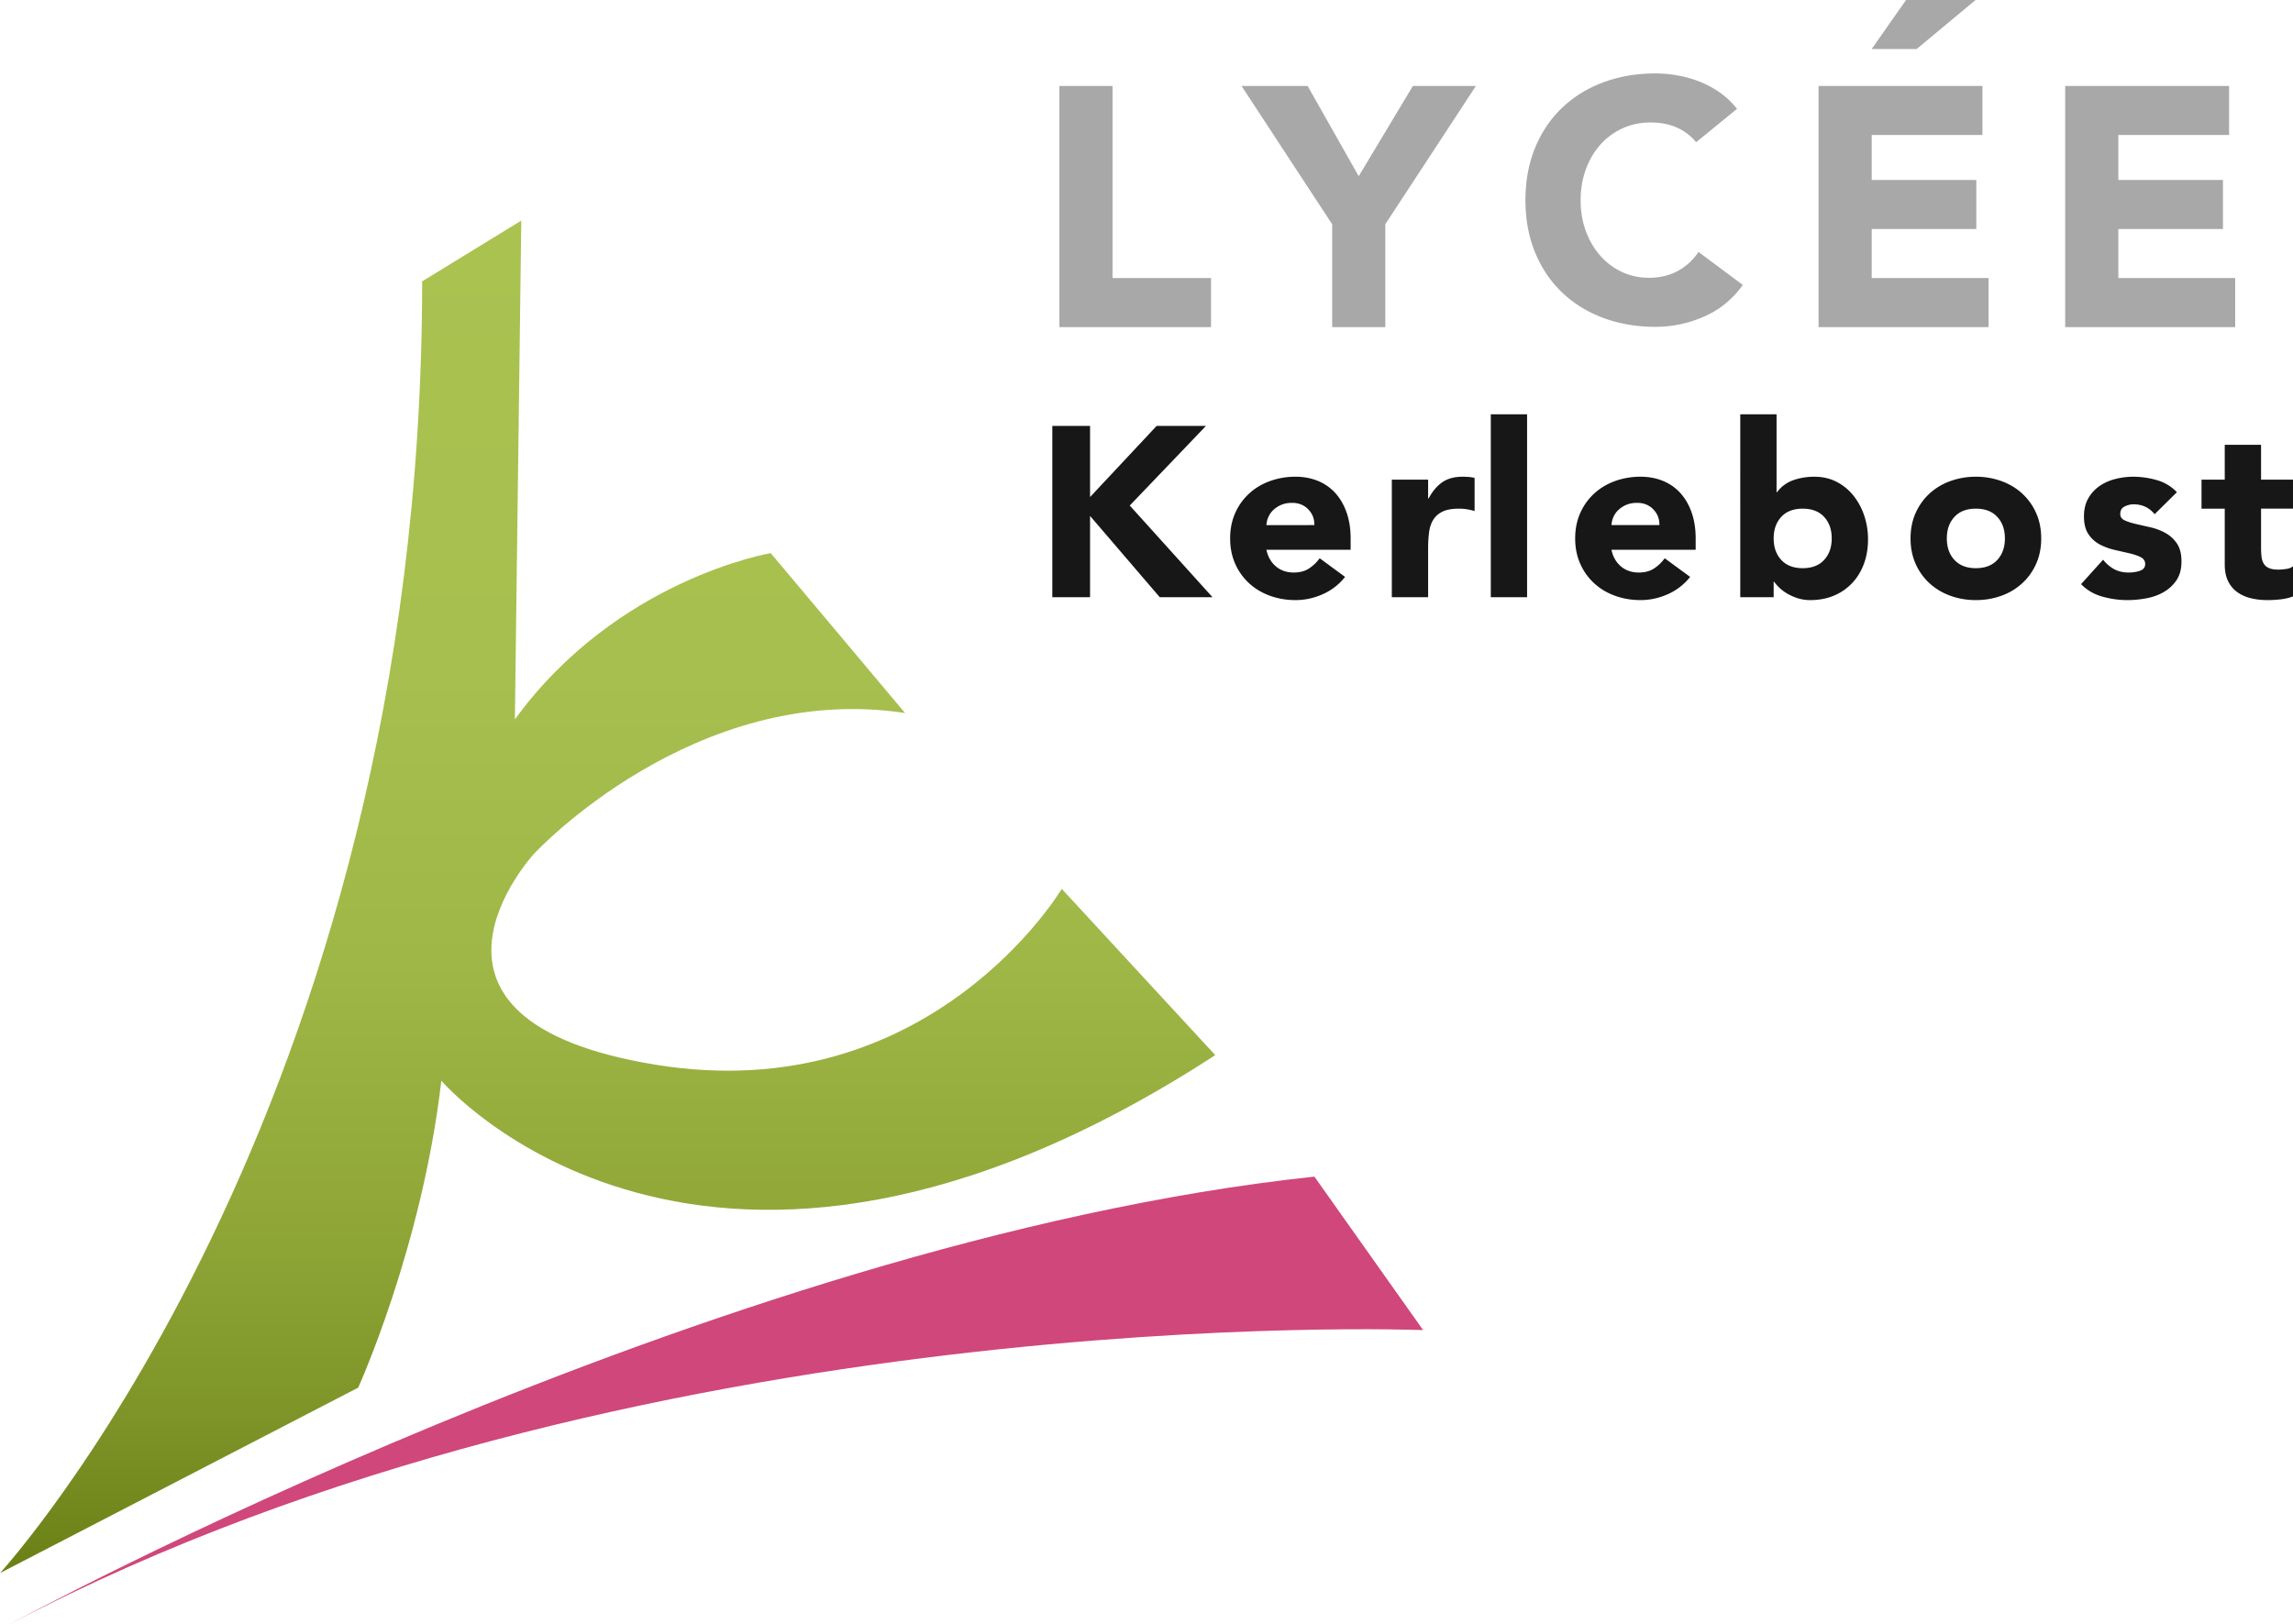 <svg height="254" width="358.5" xmlns="http://www.w3.org/2000/svg"><linearGradient id="a" gradientUnits="userSpaceOnUse" x1="95" x2="95" y1="34.5" y2="246"><stop offset="0" stop-color="#aac250"/><stop offset=".334" stop-color="#a7bf4e"/><stop offset=".548" stop-color="#9fb746"/><stop offset=".729" stop-color="#91a839"/><stop offset=".89" stop-color="#7d9327"/><stop offset="1" stop-color="#6a8016"/></linearGradient><path d="M66 44C66 174 0 246 0 246l56-29s10-22 13-48c0 0 41 48 121-4l-24-26s-20.5 34.5-63.5 27.5-19-33-19-33 25-27 58-22l-21-25s-24 4-40 26l1-78z" fill="url(#a)"/><path d="M1.5 254s110-60 204-70l17 24s-124-5-221 46z" fill="#d0477b"/><path d="M173.943 13.44h-8.31v37.712h23.706v-7.67h-15.396V13.44zm38.486 14.116L204.44 13.44h-10.334l14.17 21.626v16.086h8.31V35.066l14.166-21.626h-9.853zm49.88 14.82c-1.319.71-2.827 1.064-4.53 1.064-1.492 0-2.888-.301-4.184-.904a10.257 10.257 0 0 1-3.38-2.531c-.959-1.082-1.713-2.36-2.263-3.834-.55-1.474-.828-3.098-.828-4.875 0-1.738.277-3.355.828-4.846.55-1.491 1.313-2.778 2.288-3.862a10.407 10.407 0 0 1 3.464-2.53c1.33-.604 2.778-.905 4.339-.905 1.565 0 2.939.266 4.13.797a8.169 8.169 0 0 1 3.01 2.291l6.393-5.219c-.82-1.03-1.743-1.9-2.77-2.61a15.272 15.272 0 0 0-3.225-1.705 17.901 17.901 0 0 0-3.407-.932 19.967 19.967 0 0 0-3.33-.293c-2.947 0-5.665.462-8.149 1.385-2.488.923-4.633 2.246-6.445 3.969-1.812 1.723-3.225 3.808-4.235 6.257-1.01 2.451-1.517 5.186-1.517 8.203 0 3.02.507 5.752 1.517 8.204 1.01 2.449 2.423 4.536 4.235 6.257 1.812 1.723 3.957 3.047 6.445 3.968 2.484.924 5.202 1.385 8.15 1.385 2.592 0 5.11-.53 7.564-1.597 2.449-1.064 4.473-2.716 6.073-4.952l-6.927-5.167c-.854 1.276-1.933 2.271-3.247 2.982zM308.87 0h-10.867l-5.38 7.67h7.031zm-16.237 35.812h16.355v-7.67h-16.355V21.11h17.313v-7.67h-25.622v37.712h26.58v-7.67h-18.27zm38.56 7.67v-7.67h16.355v-7.67h-16.355V21.11h17.313v-7.67h-25.623v37.712h26.58v-7.67z" fill="#a9a8a8"/><path d="M188.547 66.606h-7.715L170.426 77.73V66.606h-5.902V93.39h5.902V80.68l10.896 12.711h8.247l-12.936-14.337zM208.84 77.18a7.44 7.44 0 0 0-2.724-1.948c-1.072-.454-2.263-.681-3.575-.681a11.6 11.6 0 0 0-3.993.681c-1.246.453-2.333 1.103-3.25 1.948a9.11 9.11 0 0 0-2.177 3.046c-.53 1.185-.795 2.509-.795 3.971 0 1.463.265 2.788.795 3.973a9.104 9.104 0 0 0 2.176 3.045c.918.845 2.005 1.495 3.251 1.949 1.25.453 2.58.68 3.993.68 1.487 0 2.925-.315 4.313-.945a9.083 9.083 0 0 0 3.442-2.686l-3.971-2.914a6.364 6.364 0 0 1-1.684 1.609c-.643.415-1.432.623-2.364.623-1.112 0-2.045-.322-2.802-.963-.754-.644-1.247-1.507-1.475-2.593h13.165v-1.778c0-1.462-.2-2.786-.604-3.971-.403-1.185-.979-2.201-1.72-3.046zM198 82.116c.025-.454.133-.888.324-1.305a3.35 3.35 0 0 1 .794-1.096 4.12 4.12 0 0 1 1.228-.776c.48-.202 1.035-.303 1.666-.303 1.031 0 1.878.342 2.534 1.022s.97 1.5.945 2.458H198zm30.653-7.565c-1.26 0-2.306.283-3.14.85-.832.569-1.55 1.42-2.156 2.555h-.076v-2.951h-5.675V93.39h5.675v-7.68c0-.908.052-1.739.153-2.496.099-.756.32-1.406.662-1.949.339-.542.825-.964 1.456-1.267.629-.303 1.487-.454 2.571-.454.431 0 .84.032 1.232.096.39.063.788.157 1.191.283V74.74a4.864 4.864 0 0 0-.908-.151 12.99 12.99 0 0 0-.985-.038zm4.427 18.84h5.674v-28.6h-5.674zm29.706-16.211a7.44 7.44 0 0 0-2.724-1.948c-1.072-.454-2.263-.681-3.575-.681a11.6 11.6 0 0 0-3.993.681c-1.246.453-2.333 1.103-3.25 1.948a9.11 9.11 0 0 0-2.177 3.046c-.53 1.185-.795 2.509-.795 3.971 0 1.463.265 2.788.795 3.973a9.104 9.104 0 0 0 2.176 3.045c.918.845 2.005 1.495 3.251 1.949 1.25.453 2.58.68 3.993.68 1.487 0 2.925-.315 4.314-.945a9.083 9.083 0 0 0 3.442-2.686L260.27 87.3a6.368 6.368 0 0 1-1.684 1.609c-.643.415-1.431.623-2.364.623-1.112 0-2.045-.322-2.802-.963-.754-.644-1.247-1.507-1.474-2.593h13.164v-1.778c0-1.462-.2-2.786-.604-3.971-.403-1.185-.979-2.201-1.72-3.046zm-10.84 4.936a3.57 3.57 0 0 1 .324-1.305c.188-.416.452-.78.794-1.096a4.121 4.121 0 0 1 1.228-.776c.48-.202 1.035-.303 1.666-.303 1.031 0 1.878.342 2.534 1.022s.97 1.5.945 2.458h-7.49zm37.86-4.576a8.104 8.104 0 0 0-2.63-2.175c-1.034-.544-2.207-.814-3.518-.814-1.185 0-2.288.183-3.31.549a5.29 5.29 0 0 0-2.515 1.872h-.077v-12.18h-5.674V93.39h5.221v-2.42h.077c.225.328.524.662.887 1.002.367.342.794.65 1.287.928a8.095 8.095 0 0 0 1.607.68 6.383 6.383 0 0 0 1.856.265c1.361 0 2.596-.234 3.707-.7a8.264 8.264 0 0 0 2.854-1.967c.797-.844 1.407-1.847 1.835-3.007.43-1.16.643-2.433.643-3.822a11.59 11.59 0 0 0-.585-3.688 10.103 10.103 0 0 0-1.665-3.12zm-4.615 10.024c-.794.857-1.909 1.287-3.347 1.287s-2.555-.43-3.35-1.287c-.793-.858-1.19-1.98-1.19-3.367s.397-2.509 1.19-3.366c.795-.857 1.913-1.287 3.35-1.287s2.553.43 3.347 1.287 1.191 1.98 1.191 3.366c0 1.387-.397 2.51-1.191 3.367zm30.972-10.384c-.92-.845-2.004-1.495-3.254-1.948a11.568 11.568 0 0 0-3.99-.681 11.6 11.6 0 0 0-3.993.681 9.583 9.583 0 0 0-3.251 1.948 9.155 9.155 0 0 0-2.177 3.046c-.53 1.185-.794 2.509-.794 3.971 0 1.463.265 2.788.794 3.973a9.148 9.148 0 0 0 2.177 3.045c.92.845 2.004 1.495 3.25 1.949 1.25.453 2.58.68 3.994.68 1.413 0 2.743-.227 3.99-.68a9.598 9.598 0 0 0 3.254-1.949 9.147 9.147 0 0 0 2.176-3.045c.53-1.185.795-2.51.795-3.973 0-1.462-.265-2.786-.795-3.971a9.153 9.153 0 0 0-2.176-3.046zm-3.898 10.384c-.794.857-1.908 1.287-3.346 1.287-1.438 0-2.555-.43-3.35-1.287-.794-.858-1.191-1.98-1.191-3.367s.397-2.509 1.191-3.366c.795-.857 1.912-1.287 3.35-1.287 1.438 0 2.552.43 3.346 1.287.795.857 1.192 1.98 1.192 3.366 0 1.387-.397 2.51-1.192 3.367zm26.324-4.2c-.72-.403-1.49-.698-2.31-.888s-1.588-.364-2.308-.529c-.718-.165-1.312-.353-1.777-.568-.468-.214-.699-.548-.699-1.002 0-.554.225-.947.68-1.173.453-.226.921-.34 1.398-.34 1.364 0 2.46.517 3.292 1.55l3.481-3.442a6.827 6.827 0 0 0-3.14-1.892 13.33 13.33 0 0 0-3.67-.53c-.957 0-1.905.12-2.835.36-.936.24-1.76.612-2.478 1.117a5.829 5.829 0 0 0-1.743 1.929c-.44.781-.662 1.714-.662 2.8 0 1.159.234 2.087.702 2.78a4.804 4.804 0 0 0 1.777 1.607c.72.378 1.487.663 2.309.85.819.19 1.588.367 2.305.53.72.165 1.312.367 1.78.607.465.24.699.599.699 1.077 0 .505-.265.852-.795 1.04s-1.12.284-1.776.284c-.859 0-1.61-.17-2.25-.51-.644-.341-1.232-.838-1.761-1.494l-3.442 3.82c.908.933 2.016 1.583 3.328 1.95 1.311.364 2.61.547 3.897.547.982 0 1.98-.095 2.99-.283 1.006-.19 1.915-.517 2.721-.984s1.472-1.085 1.989-1.854c.514-.769.773-1.746.773-2.931 0-1.16-.231-2.088-.7-2.782a5.205 5.205 0 0 0-1.775-1.645zm19.911-3.82v-4.54h-4.994v-5.447h-5.677v5.448h-3.63v4.54h3.63v8.738c0 1.01.173 1.867.512 2.572a4.51 4.51 0 0 0 1.419 1.722c.606.44 1.311.762 2.118.964.806.202 1.69.303 2.648.303.655 0 1.323-.038 2.007-.114a8.544 8.544 0 0 0 1.967-.454v-4.728c-.252.227-.625.372-1.118.435s-.89.094-1.191.094c-.607 0-1.09-.082-1.456-.245-.367-.164-.637-.397-.813-.7a2.733 2.733 0 0 1-.342-1.078 11.83 11.83 0 0 1-.074-1.382v-6.128z" fill="#171717"/></svg>